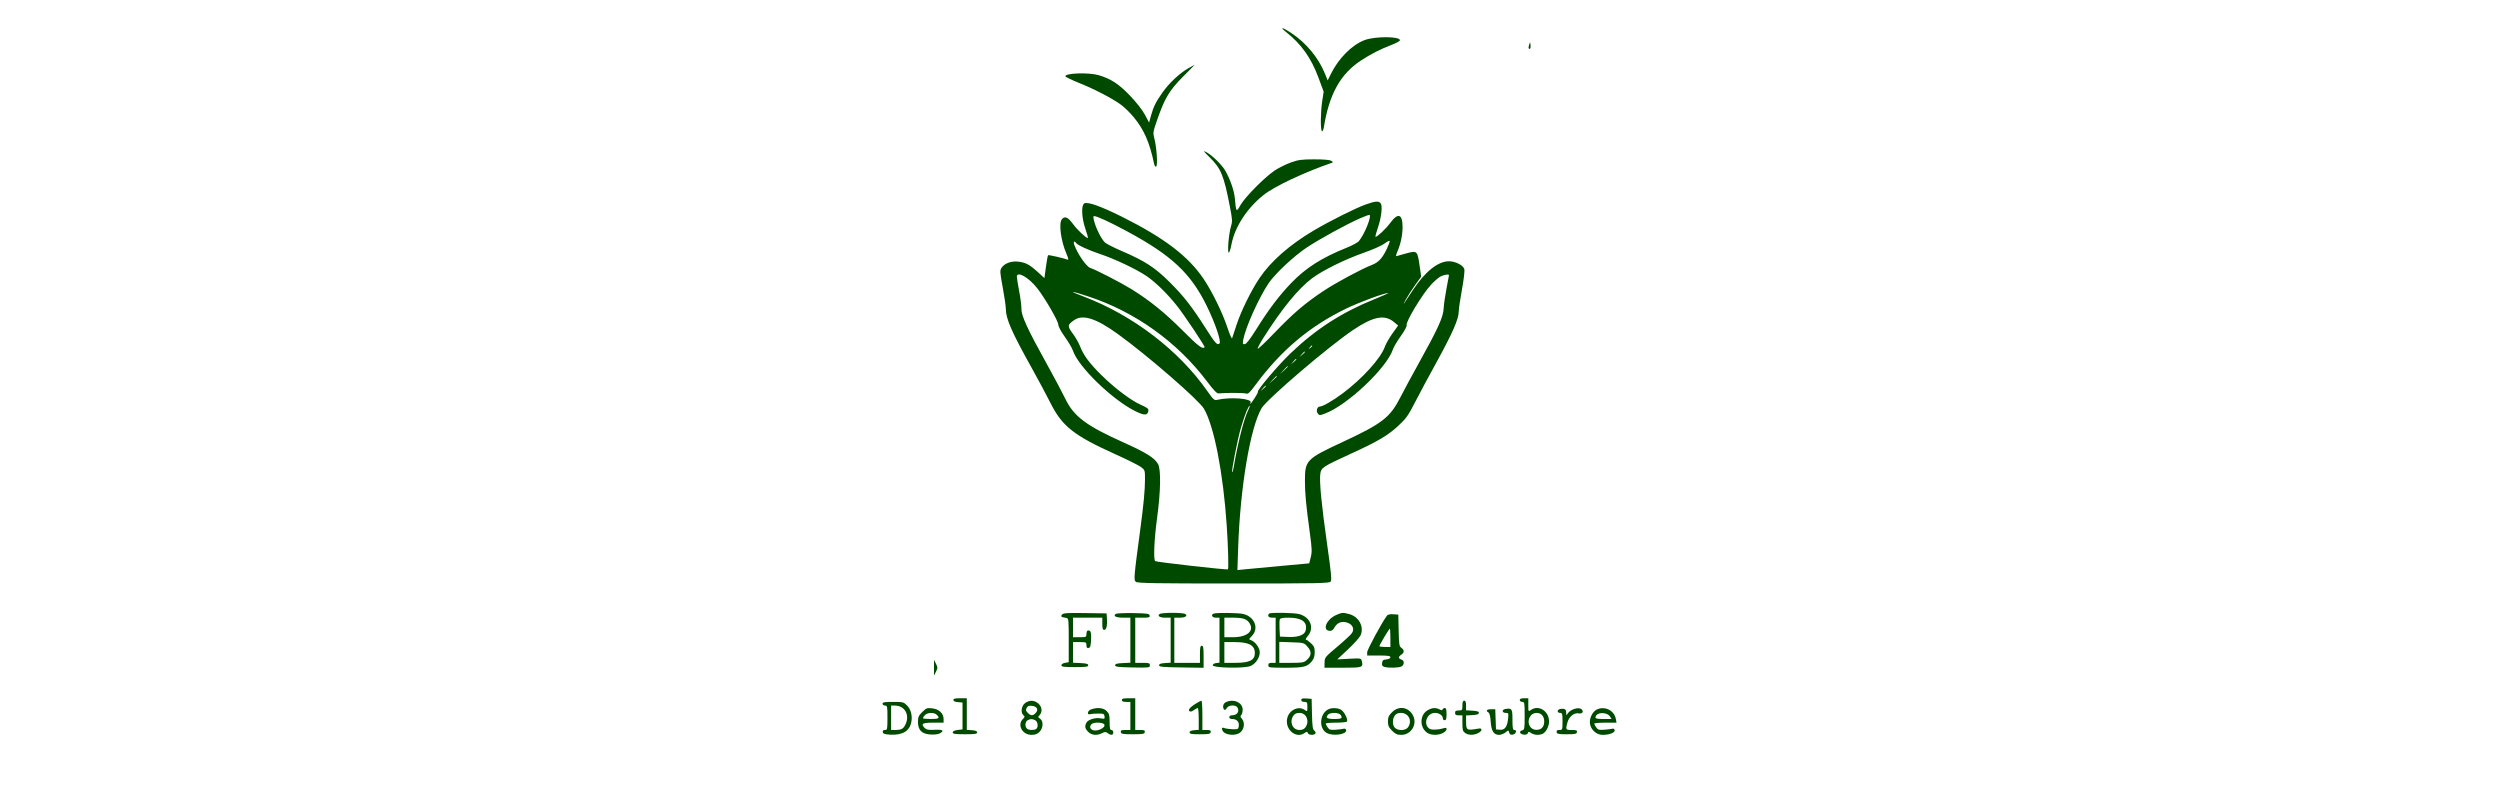 <?xml version="1.0" encoding="UTF-8" standalone="no"?><svg xmlns="http://www.w3.org/2000/svg" xmlns:xlink="http://www.w3.org/1999/xlink" fill="#004a00" height="653" viewBox="0 0 2048 653" width="2048"><path d="M1053.5 26.218c12.533 9.873 20.592 21.224 26.621 37.493l4.213 11.368-1.174 7.711c-1.409 9.259-1.534 23.861-.211 24.679.523.323 1.222-1.113 1.554-3.191 4.341-27.134 13.577-43.721 30.497-54.773 8.039-5.251 15.409-9.027 24.452-12.527 3.824-1.479 7.118-3.188 7.321-3.797 1.149-3.448-20.345-3.651-29.025-.274-10.482 4.078-21.209 14.895-27.551 27.781l-2.553 5.189-2.232-5.491c-5.305-13.054-15.263-25.114-27.462-33.261-7.258-4.846-10.216-5.45-4.45-.907m199.122 10.607c-.443 1.279-.539 2.592-.213 2.917 1.036 1.037 1.765-.492 1.385-2.906l-.368-2.336zM973.406 55.941c-6.92 3.968-15.632 12.105-20.841 19.465-5.637 7.964-7.581 11.825-9.587 19.039l-1.652 5.946-3.413-6.414c-2.01-3.778-6.997-10.166-12.133-15.54-9.193-9.621-15.747-13.915-25.712-16.842-8.146-2.392-27.695-1.745-27.309.905.08.55 5.269 3.061 11.531 5.581 12.695 5.107 26.705 12.4 34.082 17.741 2.68 1.94 7.325 6.487 10.323 10.103 8.466 10.213 13.09 20.787 16.778 38.366.355 1.69 1.021 2.522 1.689 2.109 1.365-.844.399-15.62-1.497-22.905-1.251-4.807-1.159-5.398 2.446-15.713 6.132-17.545 10.004-23.984 21.069-35.032 5.37-5.362 9.664-9.746 9.542-9.741s-2.514 1.325-5.316 2.932m17.352 72.743c9.472 9.268 11.743 14.726 16.669 40.06 2.197 11.295 2.269 12.612.929 17-1.768 5.794-3.029 21.256-1.733 21.256.507 0 1.494-3.037 2.194-6.75 2.68-14.218 12.694-29.675 26.183-40.419 8.978-7.15 33.126-18.555 56-26.448 1.217-.42 1.122-.741-.5-1.7-1.249-.739-6.504-1.171-14-1.152-10.325.026-12.991.389-19.102 2.598-3.906 1.412-9.756 4.313-13 6.447-8.111 5.334-24.404 21.76-28.158 28.387-3.496 6.172-3.627 6.019-4.643-5.463-.561-6.344-3.907-15.94-7.98-22.891-2.863-4.885-10.896-12.668-15.569-15.084-2.696-1.394-2.221-.666 2.71 4.159M1119 167.433c-8.191 2.878-29.921 13.753-43.008 21.523-19.642 11.663-34.888 25.052-44.14 38.763-6.82 10.107-15.146 27.025-18.846 38.293-1.713 5.219-3.353 10.163-3.645 10.988s-2.035-3.073-3.874-8.663c-3.945-11.99-12.528-29.525-19.534-39.906-12.5-18.525-32.179-33.528-66.476-50.682-17.562-8.783-28.708-12.733-31.277-11.084-2.625 1.685-2.106 12.138 1.046 21.085 1.404 3.988 2.251 7.25 1.882 7.25-1.559 0-8.533-6.633-12.216-11.62-4.139-5.601-6.631-6.629-9.04-3.726-2.71 3.266-.759 17.894 3.761 28.199 1.439 3.281 1.868 5.173 1.108 4.888-3.598-1.353-15.725-4.09-16.166-3.65-.281.282-1.07 4.611-1.752 9.62l-1.241 9.108-5.412-4.946c-6.645-6.074-9.912-7.818-15.989-8.538-5.668-.671-11.292 1.378-13.647 4.973-1.514 2.31-1.453 3.39.922 16.246 1.399 7.574 2.544 15.512 2.544 17.64 0 7.957 4.881 19.035 21.529 48.858 5.169 9.261 11.946 21.925 15.06 28.143 9.52 19.012 19.157 26.616 53.167 41.948 9.757 4.399 19.204 9.114 20.992 10.478 3.176 2.423 3.252 2.66 3.235 10.18-.02 8.824-1.127 20.507-3.902 41.199-5.295 39.478-5.441 41.264-3.487 42.693 1.436 1.05 17.177 1.307 79.975 1.307 69.216 0 78.333-.177 79.465-1.542 1.051-1.266.537-6.763-2.875-30.75-4.648-32.676-6.482-51.837-5.53-57.789.778-4.863 2.107-5.722 25.287-16.35 22.121-10.142 30.074-14.844 38.681-22.866 6.274-5.848 8.125-8.43 13.261-18.5 3.282-6.437 11.416-21.603 18.075-33.703 12.989-23.602 18.068-35.189 18.066-41.218-.001-2.08 1.179-10.168 2.623-17.974 1.474-7.972 2.336-15.341 1.966-16.814-.785-3.126-7.247-6.444-12.588-6.462-9.006-.032-19.771 8.616-29.711 23.867-8.03 12.322-8.788 13.33-5.715 7.601 1.476-2.75 4.928-8.12 7.673-11.934l4.99-6.934-1.265-8.825c-1.772-12.368-2.033-12.623-10.593-10.337-3.783 1.011-7.438 2.04-8.121 2.288-.882.32-.77-.668.388-3.404 2.86-6.76 4.33-13.668 4.342-20.404.019-10.635-3.692-11.973-9.9-3.57-3.683 4.987-10.657 11.62-12.216 11.62-.369 0 .412-3.114 1.735-6.921 3.026-8.701 4.168-18.44 2.411-20.558-1.677-2.02-4.225-1.826-12.018.912m-5 11.491c-11.073 4.86-33.021 16.893-43.5 23.849-10.492 6.966-25.974 21.466-31.23 29.25-8 11.848-18.919 36.121-20.796 46.227-.603 3.244-.445 3.747 1.165 3.728 1.285-.016 4.231-3.805 9.522-12.25 10.373-16.555 18.675-27.531 28.763-38.028 11.798-12.276 24.794-20.531 45.338-28.801 4.531-1.824 9.002-4.234 9.936-5.357 4.792-5.76 11.044-21.582 8.498-21.506-.658.02-4.121 1.319-7.696 2.888m-217.351 3.326c1.88 6.405 5.875 13.981 8.732 16.561 1.165 1.052 7.345 4.158 13.732 6.901 18.723 8.043 27.021 13.43 38.951 25.288 11.613 11.542 18.344 20.149 29.571 37.813 7.928 12.473 9.62 14.332 11.413 12.539 1.579-1.579-3.742-17.103-10.681-31.16-13.098-26.536-28.826-41.184-65.273-60.792-14.046-7.557-24.375-12.328-26.79-12.376-.883-.018-.793 1.349.345 5.226m236.851 17.723c-2.2 1.54-9.4 4.685-16 6.989-15.594 5.445-34.229 14.65-42.846 21.165-11.27 8.521-24.652 24.941-39.661 48.664-2.885 4.56-4.972 8.563-4.639 8.897s6.496-5.523 13.696-13.013c15.38-16.002 24.748-24.018 39.892-34.136 10.197-6.813 31.713-18.384 40.058-21.543 5.847-2.214 9.383-6.481 13.461-16.246 1.843-4.415 1.369-4.508-3.961-.777m-253.497.534c3.047 8.016 10.066 18.077 13.294 19.056 4.148 1.259 25.258 12.139 33.644 17.34 14.978 9.29 27.281 19.25 42.059 34.049 12.687 12.705 16.052 15.256 17.841 13.529.577-.558-16.518-26.18-22.547-33.793-7.995-10.095-17.693-19.582-25.202-24.651-8.223-5.552-26.012-13.974-37.829-17.912-9.68-3.226-18.682-7.376-19.751-9.106-1.301-2.105-2.446-.977-1.509 1.488M833 226.752c0 .964.861 6.269 1.913 11.79 1.052 5.522 1.882 12.084 1.844 14.584-.084 5.58 5.002 16.586 20.988 45.416 6.087 10.977 12.781 23.558 14.877 27.958 6.95 14.595 17.079 22.202 48.049 36.084 18.319 8.212 25.3 12.608 28.03 17.652 2.475 4.573 2.14 22.372-.834 44.264-2.312 17.029-3.059 33.642-1.577 35.123.848.849 58.923 7.425 59.64 6.753.649-.608.14-19.01-.992-35.876-2.906-43.264-10.391-81.605-18.679-95.689-4.248-7.219-46.612-43.948-70.759-61.347-17.549-12.645-28.406-16.11-35.406-11.303-5.77 3.962-5.874 4.869-1.266 11.107 2.267 3.068 4.963 7.793 5.992 10.5 2.73 7.184 7.507 13.633 17.28 23.327 10.907 10.819 24.531 21.09 32.687 24.643 4.896 2.133 6.226 3.163 6.001 4.649-.622 4.12-3.222 4.199-10.956.333-18.918-9.457-46.672-36.466-50.924-49.558-.654-2.014-3.601-7.023-6.549-11.13-3.124-4.354-5.359-8.531-5.359-10.017 0-2.852-10.539-21.14-17.032-29.556-7.063-9.155-16.968-14.822-16.968-9.707m346.5.098c-1.65 1.013-4.921 3.936-7.269 6.495-7.354 8.014-20.878 30.528-19.887 33.108.297.775-1.848 4.739-4.768 8.808s-5.831 8.981-6.469 10.916c-5.038 15.264-37.395 45.837-55.688 52.617-4.403 1.631-4.64 1.624-5.963-.186-1.551-2.12-.35-5.608 1.93-5.608 2.275 0 10.824-4.958 18.587-10.78 16.242-12.179 31.169-28.703 34.527-38.22.823-2.332 3.6-7.189 6.172-10.793l4.676-6.553-3.378-2.82c-7.691-6.421-16.905-4.641-33.47 6.466-19.861 13.318-70.696 56.766-74.99 64.093-9.276 15.827-17.509 64.692-19.184 113.858l-.639 18.751 5.906-.6c3.249-.33 16.482-1.568 29.407-2.751l23.5-2.151 1.278-5c1.102-4.312.997-7.065-.765-20-3.152-23.133-3.996-32.158-4.005-42.849-.014-16.554 1.16-17.753 30.928-31.595 32.233-14.989 38.825-20.072 47.124-36.335 2.868-5.622 9.905-18.656 15.638-28.964 15.229-27.387 19.623-37.062 19.928-43.876.138-3.091 1.179-10.426 2.313-16.301 1.133-5.875 2.061-10.884 2.061-11.131 0-1.15-4.809-.252-7.5 1.401M888 243.042c40.066 15.187 77.833 44.09 101.037 77.324 4.824 6.91 5.711 7.714 7.947 7.202 11.186-2.56 28.828-1.126 27.537 2.238-.849 2.212-.122 1.39 3.375-3.817 1.629-2.425 2.783-4.7 2.564-5.054-.789-1.276 16.49-21.65 26.538-31.29 20.873-20.027 42.182-33.755 69.502-44.778 6.6-2.663 11.463-4.848 10.807-4.855-3.235-.033-24.133 7.721-34.785 12.908-30.096 14.656-53.262 34.233-74.389 62.867-4.534 6.145-5.698 7.166-7.5 6.583-1.909-.618-16.894-.684-22.208-.099-1.575.174-3.951-2.256-9.883-10.112-24.173-32.01-58.72-56.729-96.821-69.279-15.208-5.009-17.142-4.925-3.721.162m184.872 41.708c-1.243 1.586-1.208 1.621.378.378 1.666-1.307 2.195-2.128 1.372-2.128-.207 0-.995.788-1.75 1.75m-6.467 5.5-1.905 2.25 2.25-1.905c1.237-1.048 2.25-2.06 2.25-2.25 0-.8-.805-.209-2.595 1.905m-7 6-1.905 2.25 2.25-1.905c1.237-1.048 2.25-2.06 2.25-2.25 0-.8-.805-.209-2.595 1.905m-7.968 7-2.937 3.25 3.25-2.937c3.029-2.738 3.71-3.563 2.937-3.563-.172 0-1.635 1.462-3.25 3.25m-9 8-2.937 3.25 3.25-2.937c1.787-1.615 3.25-3.078 3.25-3.25 0-.773-.825-.092-3.563 2.937m-8.032 7-1.905 2.25 2.25-1.905c1.237-1.048 2.25-2.06 2.25-2.25 0-.8-.805-.209-2.595 1.905m-13.225 18.553c-1.151 2.675-3.255 8.876-4.676 13.78-2.765 9.538-7.834 35.421-7.084 36.17.248.248.746-1.282 1.108-3.401 3.587-21.05 8.626-40.814 12.159-47.695.803-1.564 1.264-3.04 1.023-3.28-.241-.241-1.379 1.751-2.53 4.426M870.028 503.466c-1.344 1.62-.797 2.051 3.472 2.739 1.914.309 2 1.096 2 18.299v17.976l-3 .52c-1.759.305-3 1.136-3 2.01 0 1.23 1.921 1.49 11 1.49 9.111 0 11-.258 11-1.5 0-1.142-1.493-1.571-6.25-1.798l-6.25-.297V526h5.5c5.242 0 5.5.121 5.5 2.573 0 1.911.45 2.488 1.75 2.24 1.41-.268 1.809-1.577 2.052-6.732.204-4.334-.103-6.649-.952-7.174-1.809-1.118-2.85-.149-2.85 2.652 0 2.292-.335 2.441-5.5 2.441H879v-16h24v5c0 3.749.37 5 1.481 5 1.868 0 2.741-3.394 2.335-9.08l-.316-4.42-17.609-.272c-14.72-.228-17.814-.025-18.863 1.238m44.094-.578c-2.646 1.706.035 3.112 5.937 3.112H926v36.905l-6.25.297c-4.757.227-6.25.656-6.25 1.798 0 1.25 2.373 1.546 14.25 1.777 13.739.268 14.25.205 14.25-1.75 0-1.811-.64-2.027-6-2.027h-6v-37h6.073c5.246 0 6.028-.239 5.738-1.75-.296-1.544-1.866-1.78-13.323-2.001-7.144-.137-13.608.15-14.366.639m36 .016c-2.409 1.525-.158 3.096 4.437 3.096H959v36.89l-4.75.305c-3.42.22-4.75.725-4.75 1.805 0 1.269 2.816 1.542 18.25 1.773l18.25.272v-9.022c0-7.354-.277-9.023-1.5-9.023-1.19 0-1.5 1.444-1.5 7v7h-21v-37h4.441c4.595 0 6.846-1.571 4.437-3.096-.758-.481-5.428-.873-10.378-.873s-9.62.392-10.378.873m44.128-.242c-2.517 1.016-1.3 3.338 1.75 3.338h3v36.867l-2.75.317c-1.637.188-2.75.923-2.75 1.816 0 2.209 25.887 2.701 30.943.588 4.144-1.731 7.548-6.806 7.553-11.261.004-3.53-3.818-8.818-7.134-9.871-1.975-.627-1.947-.758.771-3.595 5.925-6.184 2.066-15.752-7.221-17.906-4.09-.949-21.999-1.166-24.162-.293m45.417.005c-1.66 1.659-.488 3.333 2.333 3.333h3v37h-3c-2.333 0-3 .444-3 2 0 1.905.667 2 14.05 2 15.243 0 18.002-.709 21.862-5.615 1.409-1.792 2.088-4.106 2.088-7.119 0-3.704-.529-4.957-3.106-7.365-1.708-1.595-3.548-2.901-4.089-2.901-.54 0 .182-1.385 1.606-3.077 5.512-6.55 2.078-15.305-6.99-17.823-4.252-1.181-23.667-1.52-24.754-.433m54.754 1.229c-7.741 3.516-11.403 12.218-5.421 12.881 1.893.211 2.915-.459 4.209-2.759 2.253-4.003 6.029-5.425 10.497-3.95 4.36 1.439 6.024 5.169 3.812 8.545-.845 1.289-6.221 6.291-11.947 11.116-10.132 8.537-10.412 8.884-10.491 13.021L1085 547h15.031c16.239 0 16.883-.224 15.578-5.422-.601-2.395-.699-2.413-10.358-1.918l-9.751.499 8.896-8.308c4.893-4.569 9.522-9.803 10.286-11.632 2.878-6.888-1.48-14.959-9.24-17.113-5.238-1.455-6.235-1.383-11.021.79m41.896.304c-3.892 5.004-16.317 27.952-16.317 30.134V537h9.5c7.592 0 9.5.289 9.5 1.437 0 .89-1.237 1.556-3.25 1.75-2.664.256-3.305.786-3.554 2.932-.234 2.023.221 2.76 2 3.237 3.637.974 11.746.745 13.87-.391 2.555-1.368 2.513-5.001-.066-5.675-1.1-.288-2-1.038-2-1.666 0-.629.9-1.705 2-2.392 2.54-1.586 2.552-3.732.031-5.498-1.758-1.231-1.999-2.762-2.25-14.306l-.281-12.928-4.086-.3c-2.49-.182-4.482.209-5.097 1M1003 514v8l7.25-.004c11.474-.006 17.465-5.204 13.308-11.548-2.241-3.421-5.388-4.448-13.623-4.448H1003zm45.417-6.645c-.286.746-.384 4.233-.218 7.75l.301 6.395 6.677.294c8.238.363 13.469-1.537 14.396-5.228 1.746-6.956-3.04-10.566-14.006-10.566-4.656 0-6.785.403-7.15 1.355m85.628 14.453c-2.225 3.745-4.045 7.12-4.045 7.5 0 .381 2.025.692 4.5.692h4.5v-7.5c0-4.125-.205-7.5-.455-7.5-.251 0-2.276 3.064-4.5 6.808M1003 534.5v8.5h9.066c11.464 0 15.824-2.143 15.902-7.816.089-6.495-4.719-9.184-16.418-9.184H1003zm45-.094V543h9.944c8.9 0 10.209-.236 12.463-2.25 4.041-3.611 4.274-6.956.758-10.893-2.975-3.332-3.074-3.36-13.081-3.701l-10.084-.343zM765.128 547v6.5l1.617-3.25c1.49-2.994 1.49-3.506 0-6.5l-1.617-3.25zM781 573.44c0 .941 1.297 1.547 3.75 1.75l3.75.31v22l-4 .5q-4 .5-4 2c0 1.233 1.778 1.5 10 1.5s10-.267 10-1.5c0-1.05-1.276-1.592-4.25-1.807l-4.25-.308V572h-5.5c-4.12 0-5.5.361-5.5 1.44m138 .06c0 1.048 1.056 1.5 3.5 1.5h3.5v23h-4.073c-3.341 0-4.013.315-3.737 1.75.293 1.52 1.584 1.75 9.81 1.75s9.517-.23 9.81-1.75c.276-1.435-.396-1.75-3.737-1.75H930v-26h-5.5c-4.222 0-5.5.348-5.5 1.5m147-.057c0 .994.903 1.557 2.5 1.557 2.256 0 2.5.396 2.5 4.057 0 3.992-.035 4.032-2.223 2.5-5.321-3.727-13.292.452-14.421 7.561-1.425 8.968 7.569 16.125 14.32 11.396 1.876-1.314 2.187-1.314 2.691 0 .672 1.752 5.2 1.995 6.227.334.391-.633-.018-1.685-.909-2.336-1.314-.962-1.674-3.532-1.903-13.599l-.282-12.413-4.25-.307c-3.312-.24-4.25.036-4.25 1.25m179 .057c0 .833.889 1.5 2 1.5 1.883 0 2 .667 2 11.383 0 10.733-.12 11.415-2.105 11.934-2.851.746-1.881 3.107 1.438 3.5 1.719.203 2.892-.239 3.274-1.236.53-1.38.831-1.388 2.717-.067 2.461 1.724 6.967 1.936 9.731.456 2.551-1.365 4.945-6.145 4.945-9.873 0-8.51-8.456-13.968-14.777-9.54-2.217 1.552-2.223 1.542-2.223-4V572h-3.5c-2.444 0-3.5.452-3.5 1.5m-405.365 2.573c-2.984 2.346-3.652 7.838-1.202 9.871 1.228 1.02 1.157 1.466-.5 3.123C833.084 593.916 837.501 602 845 602c3.01 0 4.739-.648 6.545-2.455 3.128-3.127 3.395-8.941.495-10.752-1.798-1.123-1.829-1.368-.375-2.975 2.45-2.708 1.97-6.875-1.096-9.512-3.326-2.861-7.481-2.95-10.934-.233m139.061.905c-2.583 1.638-4.696 3.663-4.696 4.5 0 1.909 1.91 1.905 4.441-.01 1.068-.807 2.305-1.468 2.75-1.468s.809 4.023.809 8.94v8.939l-3.75.311c-2.529.209-3.75.799-3.75 1.81 0 1.215 1.61 1.5 8.486 1.5 7.287 0 8.534-.247 8.824-1.75.27-1.403-.372-1.75-3.237-1.75H985v-12c0-6.6-.362-12-.804-12s-2.918 1.34-5.5 2.978m25.554-1.758c-1.362.657-2.25 1.989-2.25 3.374 0 3.114 1.659 3.911 2.985 1.434 1.417-2.648 7.527-2.84 8.845-.278 1.68 3.268-.478 6.207-4.58 6.235-1.327.009-2.25.631-2.25 1.515 0 .9.923 1.5 2.309 1.5 3.709 0 5.907 2.207 5.527 5.549-.319 2.8-.567 2.946-4.836 2.846-2.475-.058-5.558-.46-6.851-.893-1.963-.658-2.291-.48-1.991 1.08.901 4.68 11.339 6.012 15.387 1.963 2.906-2.905 3.274-7.982.779-10.74-1.286-1.42-1.402-2.127-.5-3.029.647-.647 1.176-2.628 1.176-4.403 0-5.864-7.443-9.194-13.75-6.153M1198 578c0 3.778-.167 4-3 4-2.333 0-3 .444-3 2s.667 2 3 2h3v6.443c0 5.525.317 6.666 2.223 8 2.834 1.986 7.049 1.985 10.89-.002 3.225-1.667 3.418-4.159.279-3.61-10.017 1.754-10.352 1.56-10.377-6.029l-.015-4.697 5.25-.303c3.866-.222 5.25-.698 5.25-1.802s-1.384-1.58-5.25-1.802l-5.25-.303v-3.947c0-2.843-.42-3.948-1.5-3.948-1.083 0-1.5 1.111-1.5 4m-475-1.5c0 .833.889 1.5 2 1.5 1.867 0 2 .667 2 10 0 9.451-.114 10-2.073 10-1.435 0-1.971.539-1.741 1.75.259 1.364 1.544 1.821 5.823 2.072 10.284.602 16.161-2.883 17.576-10.423.967-5.156-.414-10.382-3.582-13.549-2.689-2.69-3.33-2.85-11.426-2.85-6.957 0-8.577.283-8.577 1.5m7 11.5v10h3.418c4.797 0 6.439-.823 8.119-4.072 4.127-7.981-.155-15.928-8.584-15.928H730zm111.044-8.081c-.879 1.642-.699 2.426.933 4.058 2.564 2.564 4.231 2.555 6.576-.036 2.439-2.695.913-5.324-3.337-5.749-2.277-.228-3.368.224-4.172 1.727m-85.517 3.354c-3.001 3.001-3.527 4.205-3.527 8.071 0 6.738 3.027 9.846 10.081 10.352 3.257.234 6.371-.127 7.807-.904 4.059-2.197 2.45-3.313-4.253-2.952-4.877.263-6.689-.037-7.973-1.321-3.591-3.591-2.187-4.519 6.838-4.519h8.5v-2.944c0-4.622-3.728-8.158-9.256-8.781-4.348-.49-4.947-.272-8.217 2.998m138.169-2.093c-2.882 1.051-3.495 4.77-.637 3.862.793-.251 3.691-.476 6.441-.5 4.477-.038 5.034.199 5.327 2.268.303 2.137.065 2.26-3.184 1.651-4.284-.804-10.301 1.032-11.651 3.553-1.564 2.923-1.182 4.887 1.463 7.531 2.806 2.806 7.183 3.21 11.363 1.049 2.336-1.208 2.99-1.208 4.642 0 2.713 1.984 4.54 1.745 4.54-.594 0-1.111-.667-2-1.5-2-1.181 0-1.5-1.394-1.5-6.545 0-5.617-.348-6.894-2.455-9-2.672-2.673-7.658-3.168-12.849-1.275m195.304-.474c-7.886 2.883-9.196 16.073-1.966 19.811 5.302 2.743 16.465 1.049 15.708-2.383-.199-.899-1.009-1.436-1.801-1.193-.793.243-3.751.619-6.574.836-4.47.344-5.342.096-6.75-1.914-.889-1.269-1.617-2.658-1.617-3.086s3.798-.777 8.441-.777 8.707-.43 9.032-.956c.939-1.52-2.038-7.626-4.59-9.413-2.273-1.593-6.878-2.023-9.883-.925m51.4 2.694c-2.787 2.787-3.4 4.157-3.4 7.6s.613 4.813 3.4 7.6c2.757 2.757 4.173 3.4 7.484 3.4 8.606 0 13.766-9.441 9.168-16.775-3.909-6.236-11.418-7.059-16.652-1.825m28.953-1.474c-6.216 3.79-6.56 13.407-.646 18.058 3.091 2.432 9.157 2.655 13.343.49 3.589-1.856 4.162-5.105.7-3.969-4.512 1.48-10.247 1.629-11.987.311-5.093-3.859-1.781-12.816 4.738-12.816 3.495 0 6.499 2.113 6.499 4.571 0 .786.675 1.429 1.5 1.429 1.133 0 1.5-1.222 1.5-5 0-3.647-.383-5-1.417-5-.779 0-1.588.515-1.797 1.143-.286.858-.915.858-2.518 0-3.097-1.657-6.331-1.402-9.915.783m63.897-1.138c-3.087.482-2.911 3.212.207 3.212 2.33 0 2.431.242 1.97 4.721-.692 6.708-2.743 9.475-6.739 9.088l-3.188-.309-.29-8.25-.291-8.25h-3.459c-3.548 0-4.533 1.279-2.081 2.7.88.51 1.53 3.224 1.794 7.493.472 7.621 2.491 10.807 6.847 10.807 1.491 0 3.845-.893 5.233-1.984 2.521-1.983 2.522-1.983 3.062.079.386 1.476 1.197 1.97 2.852 1.734 2.626-.374 3.895-3.829 1.406-3.829-1.306 0-1.573-1.425-1.573-8.383 0-9.001-.429-9.66-5.75-8.829m45-.013c-2.784.451-2.999 3.225-.25 3.225 1.81 0 2 .667 2 7 0 6.853-.054 7-2.573 7-1.913 0-2.487.449-2.237 1.75.288 1.492 1.512 1.75 8.31 1.75s8.022-.258 8.31-1.75c.281-1.461-.419-1.75-4.237-1.75-5.007 0-5.174-.295-3.533-6.205 1.319-4.748 5.483-8.14 9.104-7.416 2.945.589 4.482-1.353 2.578-3.257-2.304-2.304-9.491-.064-11.642 3.628-.878 1.508-1.023 1.385-1.05-.893-.032-2.859-1.262-3.651-4.78-3.082m29.75.504c-3.568 1.783-6.202 7.405-5.49 11.721.821 4.978 5.45 9 10.357 9 5.543 0 10.315-1.868 9.875-3.866-.199-.899-1.009-1.436-1.801-1.193-.793.243-3.751.619-6.574.836-4.47.344-5.342.096-6.75-1.914-.889-1.269-1.617-2.658-1.617-3.086s4.106-.777 9.125-.777h9.125l-.623-3.25c-1.321-6.897-9.219-10.673-15.627-7.471m-550.345 4.55c-.91 1.006-1.655 2.131-1.655 2.5s2.925.671 6.5.671c6.674 0 7.666-.691 4.929-3.429-2.15-2.149-7.729-2.002-9.774.258m301.902.394c-3.564 5.087-.756 11.777 4.943 11.777 2.366 0 3.856-.67 4.943-2.223 3.564-5.087.756-11.777-4.943-11.777-2.366 0-3.856.67-4.943 2.223m28.643-1.023c-2.699 2.699-1.309 3.8 4.8 3.8 4.256 0 6-.378 6-1.3 0-2.284-2.296-3.7-6-3.7-1.98 0-4.14.54-4.8 1.2m54.357 1.023c-2.109 3.011-1.973 8.091.272 10.122 2.736 2.476 8.706 2.157 10.614-.568 3.707-5.291.465-11.777-5.886-11.777-2.425 0-3.904.658-5 2.223m112.016-.653c-4.296 4.296-2.312 11.714 3.277 12.25 4.531.435 7.15-2.064 7.15-6.82 0-4.306-2.408-7-6.257-7-1.43 0-3.307.706-4.17 1.57m54.177-.516c-.963.575-1.75 1.698-1.75 2.496 0 1.121 1.503 1.45 6.622 1.45h6.622l-1.486-2.25c-1.66-2.513-7.096-3.434-10.008-1.696m-467 5.026c-2.009 1.17-2.318 4.952-.55 6.72 1.294 1.294 4.669 1.571 7.218.593 2.294-.88 2.045-6.075-.352-7.358s-4.057-1.27-6.316.045m52.45 3.12c-1.731 1.731-1.477 3.581.648 4.719 3.313 1.773 10.896-1.538 9.838-4.295-.754-1.964-8.628-2.282-10.486-.424" fill-rule="evenodd"/></svg>